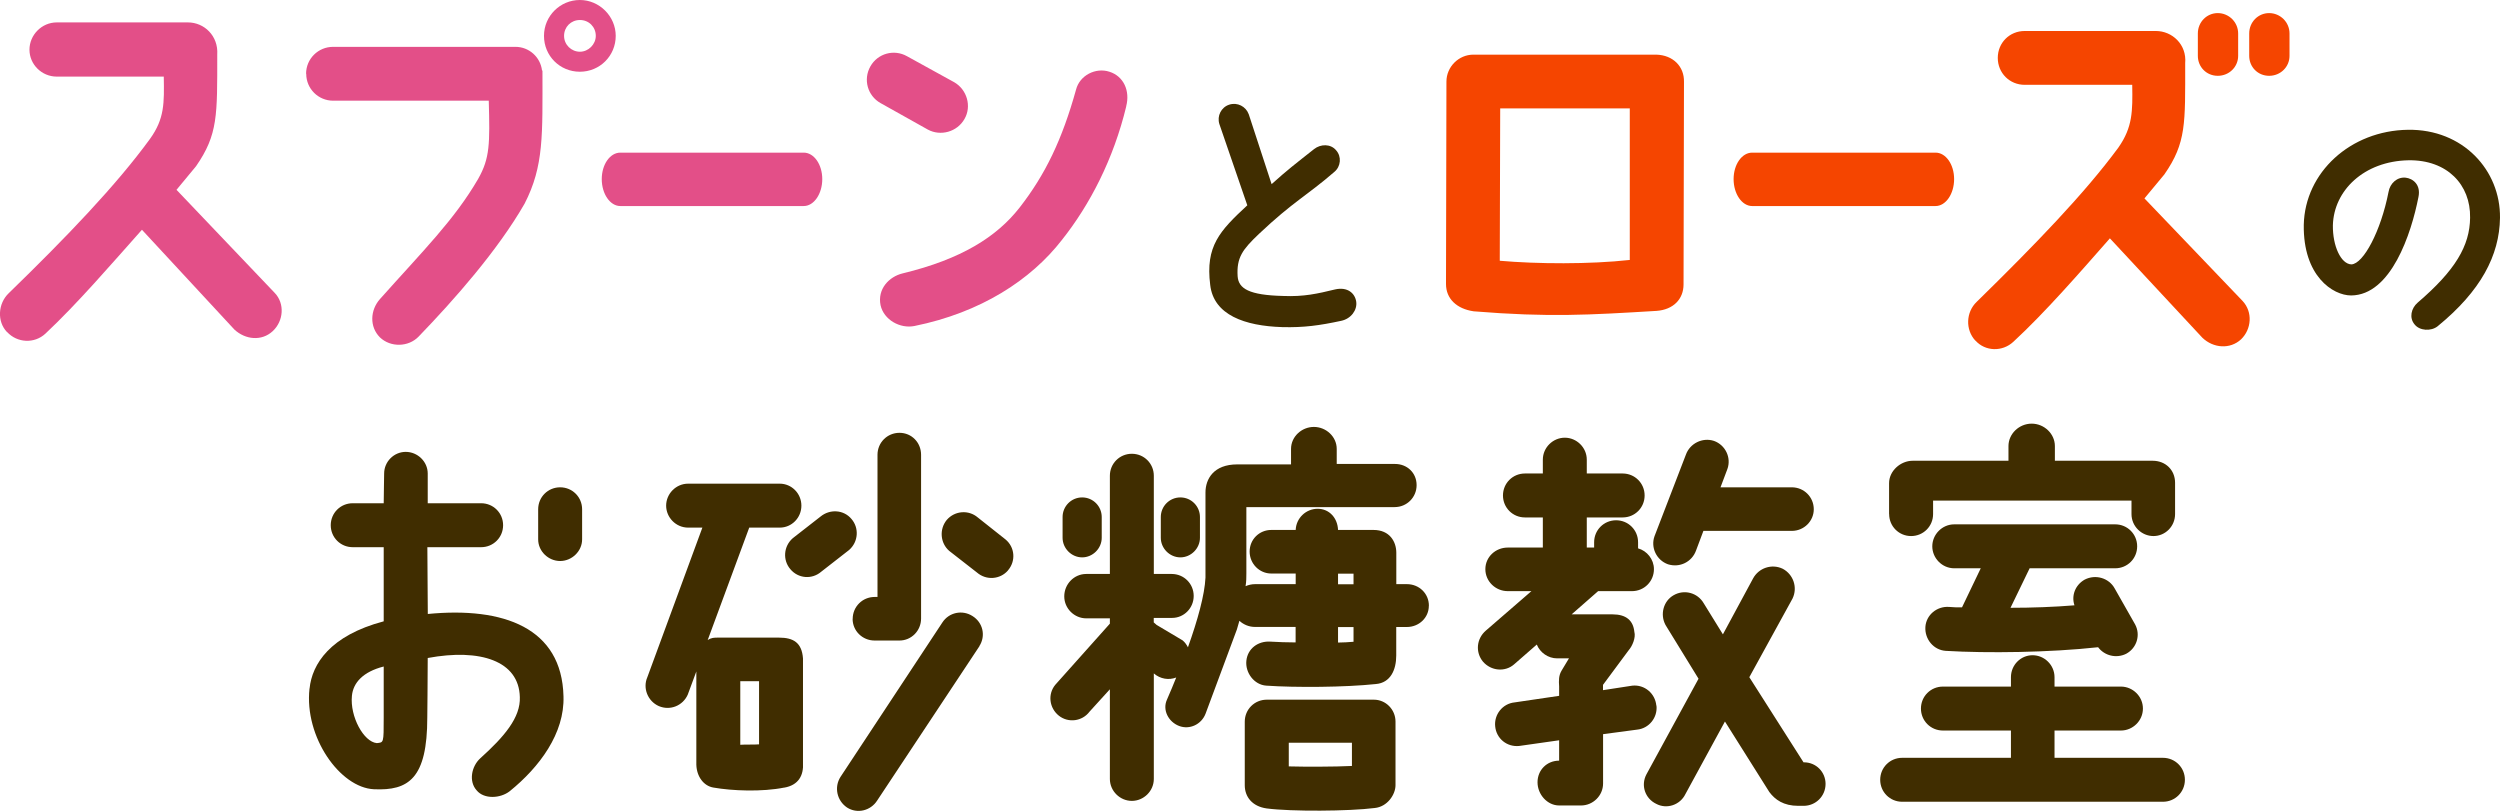 <?xml version="1.0" encoding="UTF-8"?><svg id="b" xmlns="http://www.w3.org/2000/svg" viewBox="0 0 343.62 111.46"><defs><style>.d{fill:#f54500;}.d,.e,.f{stroke-width:0px;}.e{fill:#e34f88;}.f{fill:#402d00;}</style></defs><g id="c"><path class="e" d="m.96,45.64c-1.4-1.46-1.23-3.92.22-5.32,8.01-7.78,14.78-14.84,19.43-21.22,2.02-2.8,1.96-4.93,1.9-8.57H7.8c-2.07,0-3.75-1.68-3.75-3.7s1.68-3.75,3.75-3.75h18.03c2.24,0,4.2,1.85,4.03,4.42,0,8.34.11,10.98-2.91,15.34,0,0-1.01,1.23-2.69,3.25l13.5,14.17c1.4,1.46,1.23,3.86-.28,5.26-1.51,1.4-3.75,1.18-5.26-.22l-12.71-13.72c-4.14,4.65-8.9,10.19-13.27,14.28-1.51,1.4-3.86,1.29-5.26-.22Z"/><path class="e" d="m42.07,10.14c0-2.07,1.68-3.7,3.7-3.7h25.09c1.85,0,3.42,1.4,3.64,3.25h.06c0,8.85.22,13.1-2.46,18.31-3.7,6.44-9.69,13.22-14.56,18.26-1.4,1.46-3.86,1.51-5.32.11-1.46-1.46-1.34-3.75,0-5.26,5.94-6.66,10.25-10.92,13.5-16.52,1.62-2.86,1.62-4.82,1.46-10.75h-21.39c-2.02,0-3.7-1.62-3.7-3.7Zm42.56-5.21c0,2.74-2.18,4.93-4.93,4.93s-4.93-2.18-4.93-4.93,2.24-4.93,4.93-4.93,4.93,2.24,4.93,4.93Zm-2.74,0c0-1.23-.95-2.18-2.18-2.18s-2.18.95-2.18,2.18,1.01,2.18,2.18,2.18,2.18-1.01,2.18-2.18Z"/><path class="e" d="m82.71,24.62c0-2.02,1.14-3.64,2.55-3.64h25.21c1.41,0,2.55,1.62,2.55,3.64s-1.14,3.7-2.55,3.7h-25.21c-1.41,0-2.55-1.68-2.55-3.7Z"/><path class="e" d="m121.03,14.17c-1.79-1.01-2.41-3.25-1.4-5.04s3.25-2.41,5.04-1.4l6.5,3.58c1.74,1.01,2.41,3.3,1.4,5.04-1.01,1.79-3.3,2.41-5.04,1.46l-6.5-3.64Zm33.77.45c-1.74,7.22-4.98,13.5-8.85,18.37-4.26,5.49-11.14,9.97-20.27,11.82-1.96.39-4.2-.84-4.65-2.86-.45-2.24,1.18-3.92,3.02-4.37,8.12-1.96,12.94-5.04,16.07-9.02,3.58-4.59,5.88-9.41,7.78-16.24.5-1.96,2.69-3.08,4.59-2.46,1.96.62,2.86,2.63,2.3,4.76Z"/><path class="f" d="m171.44,28.22l-3.84-11.17c-.35-1.1.24-2.31,1.37-2.67,1.1-.35,2.27.24,2.67,1.33l3.14,9.6c2.27-2.04,3.17-2.71,5.84-4.82.9-.71,2.27-.74,3.02.16.78.86.67,2.23-.24,2.98-3.8,3.29-5.61,4.04-10.35,8.51-2.27,2.16-3.1,3.25-2.94,5.84.12,1.69,1.57,2.59,6.27,2.7,2.82.12,4.7-.31,7.13-.9,1.73-.39,2.74.55,2.9,1.69.16,1.14-.71,2.35-2.08,2.63-2.94.63-5.1.94-8.11.86-5.1-.16-9.41-1.65-9.88-5.8-.67-5.33,1.29-7.41,5.1-10.94Z"/><path class="d" d="m231.46,11.26l-.06,27.83c0,2.02-1.4,3.47-3.7,3.64-9.3.56-14.78.9-25.14.06-2.35-.34-3.81-1.74-3.81-3.75l.06-27.83c0-2.02,1.68-3.7,3.7-3.7h25.14c2.3.06,3.86,1.62,3.81,3.75Zm-7.45,24.47V14.9h-17.81l-.06,20.94c5.1.45,12.38.5,17.86-.11Z"/><path class="d" d="m238.28,24.62c0-2.02,1.14-3.64,2.55-3.64h25.21c1.41,0,2.55,1.62,2.55,3.64s-1.14,3.7-2.55,3.7h-25.21c-1.41,0-2.55-1.68-2.55-3.7Z"/><path class="d" d="m271.51,46.82c-1.4-1.51-1.29-3.92.17-5.32,8.01-7.84,14.84-14.9,19.49-21.22,1.96-2.8,1.96-4.98,1.9-8.62h-14.78c-2.07,0-3.7-1.62-3.7-3.7s1.62-3.7,3.7-3.7h18.03c2.24,0,4.26,1.85,4.03,4.42,0,8.29.17,10.92-2.86,15.29,0,0-1.06,1.29-2.74,3.3l13.5,14.11c1.4,1.51,1.23,3.86-.22,5.26-1.51,1.4-3.81,1.23-5.32-.22l-12.71-13.66c-4.09,4.65-8.9,10.19-13.27,14.22-1.51,1.4-3.86,1.34-5.21-.17Zm36.12-42.22v3.08c0,1.51-1.23,2.74-2.8,2.74s-2.74-1.23-2.74-2.74v-3.08c0-1.57,1.23-2.8,2.74-2.8s2.8,1.23,2.8,2.8Zm7.06,0v3.08c0,1.51-1.23,2.74-2.8,2.74s-2.74-1.23-2.74-2.74v-3.08c0-1.57,1.23-2.8,2.74-2.8s2.8,1.23,2.8,2.8Z"/><path class="f" d="m339.51,29.91c.08-4.51-3.14-7.96-8.47-7.88-6.12.12-10.27,4.16-10.39,8.94-.04,2.82,1.1,5.33,2.55,5.37,1.65-.08,4.04-4.55,5.1-9.96.2-1.18,1.18-2.08,2.35-1.96,1.02.12,2.12.98,1.76,2.67-.98,5.02-3.76,13.48-9.25,13.52-2.51,0-6.62-2.67-6.51-9.72.16-7.21,6.43-12.94,14.31-13.05,7.57-.12,12.74,5.57,12.66,12.11-.08,5.17-2.63,10.04-8.58,14.9-.9.71-2.47.63-3.17-.27-.75-.9-.47-2.2.43-2.98,5.17-4.43,7.17-7.8,7.21-11.68Z"/><path class="f" d="m42.55,94.64c.34-3.36,2.8-7.28,10.19-9.24v-10.19h-4.26c-1.68,0-3.02-1.34-3.02-3.02s1.34-3.02,3.02-3.02h4.26c0-1.51.06-2.91.06-4.09,0-1.62,1.34-2.97,2.97-2.97s3.02,1.34,3.02,2.97v4.09h7.34c1.68,0,3.02,1.34,3.02,3.02s-1.34,3.02-3.02,3.02h-7.39c0,3.14.06,6.38.06,9.18,10.42-1.01,18.42,1.9,18.65,11.31.17,5.1-3.3,9.74-7.39,13.05-1.29,1.01-3.53,1.12-4.54-.11-1.12-1.23-.73-3.3.5-4.42,3.3-2.97,5.54-5.6,5.43-8.4-.11-4.98-5.43-6.72-12.66-5.38,0,2.58-.06,8.18-.06,8.18,0,8.4-2.58,10.08-7.34,9.86-4.65-.22-9.58-7.17-8.85-13.83Zm9.24,7.5c.95-.11.95.06.95-3.53v-7c-2.86.73-4.2,2.24-4.37,4.03-.28,2.86,1.62,6.33,3.42,6.5Zm22.18-28v-4.14c0-1.68,1.34-3.02,3.02-3.02s3.02,1.34,3.02,3.02v4.14c0,1.62-1.4,2.97-3.02,2.97s-3.02-1.34-3.02-2.97Z"/><path class="f" d="m107.8,108.25c-3.08.62-7.17.45-9.74,0-1.34-.22-2.3-1.51-2.35-3.14v-12.82l-1.18,3.19c-.67,1.51-2.41,2.24-3.98,1.57-1.51-.67-2.24-2.46-1.57-3.98l7.56-20.55h-1.96c-1.68,0-3.02-1.4-3.02-3.02s1.34-3.02,3.02-3.02h12.6c1.62,0,2.97,1.34,2.97,3.02s-1.34,3.02-2.97,3.02h-4.2l-5.71,15.46c.5-.34.9-.34,1.4-.34h8.4c1.96,0,3.14.67,3.3,2.86v14.34c.11,1.74-.62,3.08-2.58,3.42Zm-6.05-5.88c.73-.06,1.79,0,2.58-.06v-8.68h-2.58v8.74Zm14.95-26.77l-3.81,2.97c-1.29,1.12-3.19.95-4.26-.34-1.06-1.23-.95-3.14.34-4.26l3.81-2.97c1.29-1.06,3.19-.95,4.26.34,1.06,1.23.95,3.14-.34,4.26Zm17.92,13.22l-14.06,21.22c-.9,1.4-2.74,1.85-4.14.95-1.4-.95-1.79-2.8-.9-4.2l14-21.22c.9-1.4,2.74-1.79,4.14-.9,1.46.9,1.85,2.74.95,4.14Zm-17.42-3.75c0-1.68,1.34-3.02,3.02-3.02h.39v-19.54c0-1.68,1.34-3.02,3.02-3.02s2.97,1.34,2.97,3.02v22.51c0,1.68-1.34,3.02-2.97,3.02h-3.42c-1.68,0-3.02-1.34-3.02-2.97Zm21.34-6.66c-1.06,1.23-2.97,1.4-4.26.28l-3.81-2.97c-1.23-1.06-1.4-2.97-.34-4.26,1.12-1.29,3.02-1.4,4.26-.34l3.81,3.02c1.29,1.06,1.46,2.97.34,4.26Z"/><path class="f" d="m196.39,83.27c0,1.62-1.34,2.91-3.02,2.91h-1.46v3.92c0,1.96-.78,3.75-2.8,3.92-4.2.45-11.09.5-15.06.22-1.68-.11-2.91-1.79-2.74-3.42.17-1.68,1.62-2.74,3.3-2.63.73.06,2.63.11,3.47.11v-2.13h-5.6c-.84,0-1.57-.34-2.13-.84-.11.39-.22.78-.34,1.18l-4.31,11.59c-.56,1.46-2.18,2.24-3.64,1.68-1.46-.56-2.3-2.18-1.68-3.58.45-1.06.9-2.07,1.29-3.08-1.01.39-2.18.22-3.08-.56v14.5c0,1.68-1.4,3.02-3.02,3.02s-3.02-1.34-3.02-3.02v-12.32l-2.8,3.08c-1.01,1.34-2.91,1.57-4.2.56-1.34-1.06-1.57-2.97-.5-4.26l7.5-8.4v-.73h-3.25c-1.62,0-3.02-1.34-3.02-3.02s1.34-3.08,3.02-3.08h3.25v-13.5c0-1.68,1.34-3.02,3.02-3.02s3.02,1.34,3.02,3.02v13.5h2.46c1.68,0,3.02,1.34,3.02,3.02s-1.34,3.02-2.97,3.02h-2.52v.62c.11.11.28.22.39.34l3.58,2.13c.34.28.56.62.73.95,1.34-3.75,2.3-7.22,2.41-9.58v-11.7c0-1.85,1.12-3.86,4.37-3.86h7.39v-2.13c0-1.68,1.46-3.02,3.14-3.02s3.14,1.34,3.14,3.02v2.07h8.01c1.68,0,2.97,1.23,2.97,2.91s-1.34,3.02-3.02,3.02h-20.38v9.13c0,.5,0,1.12-.11,1.74.39-.17.84-.28,1.29-.28h5.6v-1.46h-3.36c-1.62,0-2.97-1.34-2.97-3.02s1.34-2.97,2.97-2.97h3.36c.06-1.62,1.4-2.91,3.02-2.91s2.74,1.29,2.8,2.91h4.87c2.24,0,3.14,1.62,3.14,3.14v4.31h1.46c1.68,0,3.02,1.29,3.02,2.97Zm-50.34-9.35v-2.86c0-1.46,1.18-2.69,2.69-2.69s2.69,1.23,2.69,2.69v2.86c0,1.46-1.23,2.69-2.69,2.69s-2.69-1.23-2.69-2.69Zm13.5,0v-2.86c0-1.46,1.18-2.69,2.69-2.69s2.69,1.23,2.69,2.69v2.86c0,1.46-1.23,2.69-2.69,2.69s-2.69-1.23-2.69-2.69Zm32.26,25.26v8.74c0,1.29-1.12,2.97-2.86,3.14-3.53.45-11.48.5-14.84.06-2.02-.28-3.02-1.62-3.02-3.19v-8.74c0-1.68,1.34-3.02,3.02-3.02h14.73c1.62,0,2.97,1.34,2.97,3.02Zm-5.99,2.91h-8.68v3.25c2.13.06,6.33.06,8.68-.06v-3.19Zm.22-23.24h-2.13v1.46h2.13v-1.46Zm0,7.34h-2.13v2.13c.67,0,1.51-.06,2.13-.11v-2.02Z"/><path class="f" d="m227.68,96.99c.17,1.62-1.01,3.14-2.69,3.3l-4.65.62v6.78c0,1.68-1.4,3.02-3.02,3.02h-3.02c-1.62,0-2.97-1.51-2.97-3.19s1.29-2.97,2.97-2.97v-2.8l-5.49.78c-1.68.17-3.14-1.01-3.3-2.69-.17-1.62,1.01-3.14,2.69-3.3l6.1-.9v-1.29c-.06-.84-.06-1.51.34-2.18l1.01-1.68h-1.62c-1.23,0-2.35-.78-2.8-1.9l-3.14,2.74c-1.23,1.06-3.14.9-4.26-.39-1.06-1.29-.9-3.14.39-4.26l6.27-5.43h-3.25c-1.68,0-3.08-1.34-3.08-3.02s1.4-2.97,3.08-2.97h4.82v-4.14h-2.46c-1.68,0-3.02-1.34-3.02-3.02s1.34-3.02,3.02-3.02h2.46v-1.9c0-1.68,1.4-3.02,3.02-3.02s3.02,1.34,3.02,3.02v1.9h4.93c1.68,0,3.02,1.34,3.02,3.02s-1.34,3.02-3.02,3.02h-4.93v4.14h1.01v-.73c0-1.68,1.34-3.02,3.02-3.02s3.02,1.34,3.02,3.02v.84c1.23.34,2.18,1.51,2.18,2.86,0,1.68-1.34,3.02-3.02,3.02h-4.65l-3.64,3.19h5.6c1.9,0,2.86.84,3.02,2.41.22.78-.28,1.96-.78,2.52l-3.53,4.76v.73l4.03-.62c1.68-.17,3.14,1.06,3.3,2.74Zm23.24,10.75c0,1.68-1.34,3.02-3.02,3.02h-.73c-2.02,0-3.19-.84-3.98-1.9l-6.1-9.69-5.43,9.97c-.73,1.51-2.58,2.13-4.03,1.34-1.51-.73-2.13-2.52-1.34-4.03l7.17-13.16-4.54-7.39c-.78-1.46-.28-3.3,1.12-4.09,1.46-.84,3.3-.34,4.14,1.12l2.63,4.26,4.14-7.67c.78-1.46,2.58-2.07,4.09-1.34,1.46.78,2.07,2.58,1.34,4.09l-5.94,10.81,7.45,11.7h.06c1.68,0,2.97,1.34,2.97,2.97Zm-1.62-37.74c0,1.62-1.34,2.97-3.02,2.97h-12.15l-1.01,2.69c-.56,1.57-2.24,2.41-3.86,1.9-1.57-.56-2.41-2.3-1.85-3.86l4.31-11.2c.56-1.57,2.3-2.41,3.86-1.9,1.57.56,2.41,2.3,1.85,3.86l-.95,2.52h9.8c1.68,0,3.02,1.34,3.02,3.02Z"/><path class="f" d="m300.31,107.18c0,1.68-1.34,3.02-3.02,3.02h-35.84c-1.68,0-3.02-1.34-3.02-3.02s1.34-3.02,3.02-3.02h14.95v-3.75h-9.35c-1.68,0-3.02-1.34-3.02-3.02s1.34-3.02,3.02-3.02h9.35v-1.29c0-1.68,1.34-3.02,2.97-3.02s3.02,1.34,3.02,3.02v1.29h9.13c1.62,0,3.02,1.34,3.02,3.02s-1.4,3.02-3.02,3.02h-9.13v3.75h14.9c1.68,0,3.02,1.34,3.02,3.02Zm-40.66-36.51v-4.26c0-1.68,1.57-3.08,3.25-3.08h13.16v-2.02c0-1.68,1.46-3.08,3.19-3.08s3.19,1.4,3.19,3.08v2.02h13.44c1.79,0,3.08,1.29,3.08,3.02v4.31c0,1.68-1.34,3.02-2.97,3.02s-3.02-1.34-3.02-3.02v-1.85h-27.27v1.85c0,1.68-1.34,3.02-3.02,3.02s-3.02-1.34-3.02-3.02Zm10.02,12.82l2.58-5.38h-3.64c-1.68,0-3.02-1.4-3.02-3.02s1.34-3.02,3.02-3.02h22.12c1.68,0,3.02,1.34,3.02,3.02s-1.34,3.02-3.02,3.02h-11.76l-2.63,5.43c2.91,0,5.99-.11,8.79-.34-.45-1.34.11-2.8,1.4-3.53,1.51-.78,3.36-.22,4.14,1.23l2.8,4.93c.78,1.46.22,3.25-1.23,4.03-1.34.67-2.97.28-3.86-.9-6.66.73-15.23.84-20.94.5-1.68-.11-2.91-1.62-2.8-3.3.11-1.62,1.57-2.86,3.25-2.74.56.06,1.18.06,1.79.06Z"/></g></svg>